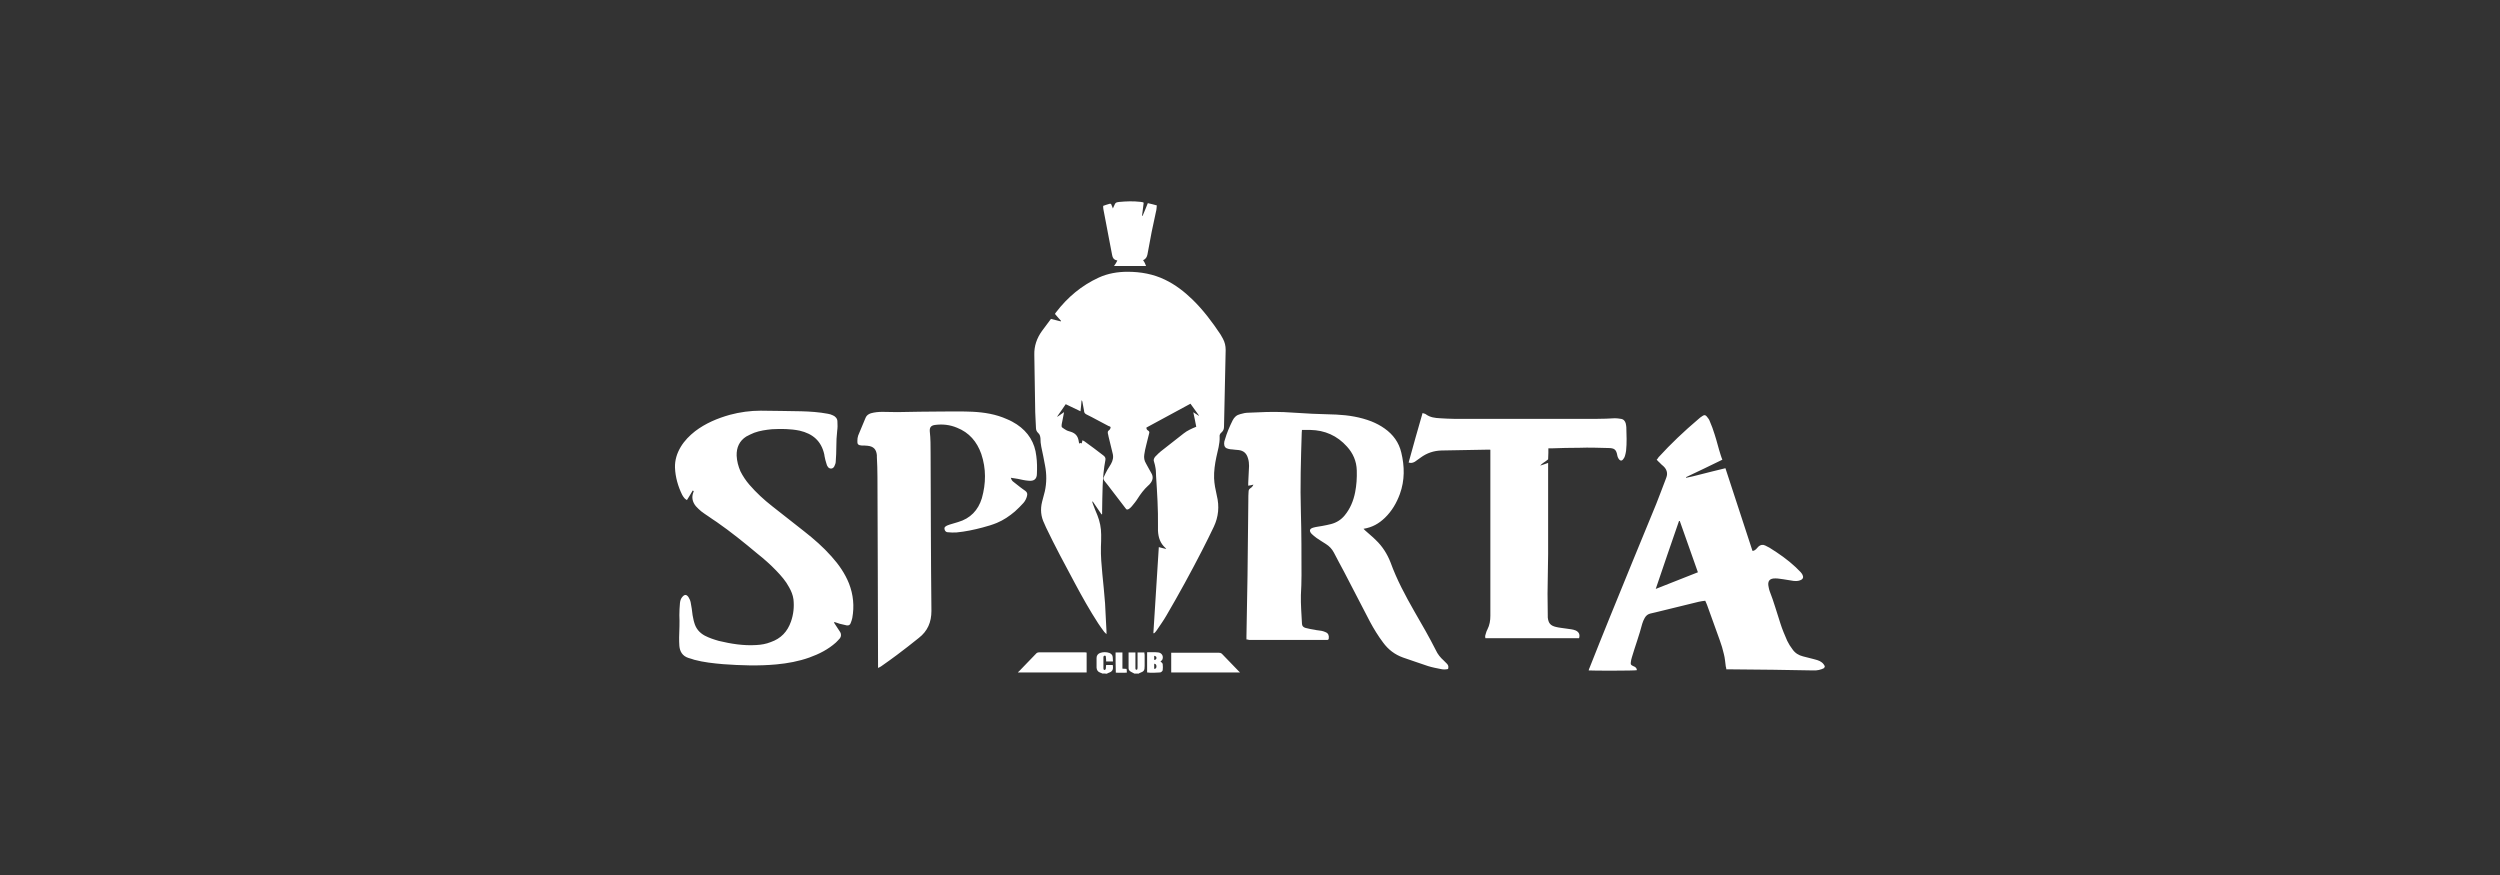 <?xml version="1.0" encoding="UTF-8"?> <svg xmlns="http://www.w3.org/2000/svg" width="200" height="70" viewBox="0 0 200 70" fill="none"><rect x="0" y="0" width="200" height="70" fill="#333333" stroke="none"/><g clip-path="url(#clip0_2056_2422)"><path d="M145.953 53.436C145.669 53.587 145.357 53.653 145.036 53.634C142.91 53.587 140.784 53.568 138.639 53.549H138.109C138.091 53.464 138.091 53.37 138.062 53.313C138.015 52.982 137.996 52.652 137.911 52.33C137.826 51.962 137.713 51.565 137.58 51.215C137.25 50.27 136.9 49.354 136.569 48.409C136.522 48.295 136.484 48.191 136.418 48.059C136.238 48.078 136.068 48.106 135.889 48.144L132.411 48.995C132.279 49.014 132.175 49.061 132.043 49.08C131.844 49.127 131.693 49.231 131.58 49.429C131.495 49.581 131.429 49.732 131.381 49.892C131.145 50.809 130.814 51.688 130.55 52.585C130.503 52.718 130.484 52.85 130.465 52.982C130.446 53.162 130.465 53.181 130.616 53.266C130.682 53.285 130.729 53.332 130.796 53.351C130.881 53.417 130.947 53.483 130.947 53.615C130.796 53.663 127.375 53.663 127.091 53.634C127.11 53.549 127.139 53.483 127.176 53.398C127.706 52.066 128.225 50.752 128.773 49.41C130.002 46.387 131.249 43.344 132.496 40.32C132.761 39.658 132.997 39.007 133.243 38.373C133.262 38.307 133.29 38.26 133.309 38.194C133.441 37.844 133.328 37.532 133.073 37.296C132.96 37.211 132.874 37.117 132.771 37.013C132.685 36.947 132.619 36.861 132.534 36.776C132.6 36.71 132.648 36.644 132.685 36.578C133.668 35.501 134.727 34.499 135.842 33.554C135.955 33.441 136.078 33.356 136.21 33.271C136.342 33.186 136.427 33.186 136.541 33.318C136.626 33.431 136.739 33.554 136.777 33.686C136.928 34.036 137.061 34.386 137.174 34.764C137.354 35.312 137.476 35.86 137.656 36.408C137.703 36.521 137.722 36.644 137.788 36.776C136.805 37.258 135.842 37.721 134.878 38.175C134.878 38.175 134.884 38.191 134.897 38.222C135.246 38.156 135.577 38.071 135.908 37.986L136.957 37.721C137.306 37.636 137.656 37.542 138.034 37.457C138.752 39.668 139.48 41.879 140.198 44.071C140.33 44.071 140.396 44.005 140.481 43.939C140.547 43.873 140.614 43.788 140.68 43.722C140.831 43.59 141.01 43.542 141.209 43.637C141.322 43.703 141.445 43.75 141.559 43.816C142.305 44.279 143.023 44.78 143.656 45.376L144.053 45.772C144.119 45.839 144.167 45.923 144.204 45.99C144.289 46.169 144.252 46.32 144.053 46.406C143.874 46.49 143.685 46.49 143.486 46.472C143.203 46.424 142.938 46.387 142.655 46.339C142.456 46.32 142.258 46.273 142.059 46.273C141.559 46.254 141.379 46.49 141.492 46.972C141.511 47.086 141.54 47.209 141.577 47.303C141.908 48.135 142.144 49.014 142.428 49.864C142.579 50.346 142.778 50.809 142.976 51.263C143.089 51.499 143.241 51.744 143.411 51.962C143.609 52.245 143.893 52.425 144.242 52.51C144.526 52.576 144.809 52.661 145.093 52.727C145.206 52.746 145.291 52.793 145.395 52.812C145.66 52.897 145.877 53.048 145.99 53.313C145.943 53.36 145.943 53.398 145.943 53.445L145.953 53.436ZM134.386 41.681H134.32C133.706 43.476 133.073 45.272 132.459 47.114C133.602 46.651 134.717 46.235 135.832 45.782C135.35 44.402 134.868 43.041 134.386 41.69V41.681ZM90.739 53.88C90.673 53.833 90.588 53.814 90.522 53.767C90.389 53.7 90.286 53.615 90.286 53.464V52.198H90.834V53.398C90.834 53.464 90.815 53.578 90.919 53.578C91.023 53.578 90.985 53.464 91.004 53.398V52.198H91.552C91.552 52.264 91.552 52.33 91.571 52.377V53.275C91.571 53.644 91.523 53.71 91.174 53.842C91.155 53.842 91.127 53.861 91.108 53.889H90.739V53.88ZM88.178 53.88C88.178 53.88 88.065 53.814 88.027 53.814C87.829 53.748 87.744 53.615 87.725 53.417V52.633C87.725 52.434 87.838 52.302 88.008 52.236C88.245 52.151 88.509 52.151 88.755 52.236C88.906 52.302 89.019 52.415 89.019 52.585C89.019 52.699 89.038 52.784 89.038 52.916H88.49C88.49 52.803 88.49 52.699 88.471 52.585C88.471 52.519 88.471 52.453 88.386 52.453C88.301 52.453 88.273 52.519 88.273 52.585V53.464C88.273 53.53 88.292 53.596 88.358 53.596C88.443 53.596 88.443 53.53 88.471 53.464C88.471 53.379 88.471 53.285 88.49 53.2H89.019C89.085 53.568 89 53.729 88.67 53.833L88.537 53.899C88.424 53.88 88.32 53.88 88.188 53.88H88.178ZM86.534 35.482C86.553 35.397 86.581 35.331 86.6 35.217C86.666 35.264 86.714 35.283 86.751 35.302C87.281 35.671 87.781 36.068 88.282 36.446C88.396 36.531 88.462 36.644 88.433 36.795C88.169 38.156 88.197 39.555 88.169 40.934V41.133C88.169 41.133 88.15 41.133 88.122 41.151C87.885 40.802 87.659 40.471 87.422 40.121C87.422 40.121 87.407 40.128 87.375 40.14L87.441 40.339C87.555 40.622 87.659 40.934 87.791 41.218C87.989 41.718 88.093 42.229 88.093 42.777C88.093 43.108 88.093 43.438 88.074 43.76C88.055 44.478 88.122 45.205 88.188 45.923C88.273 46.708 88.339 47.483 88.405 48.267C88.452 49.014 88.471 49.76 88.519 50.497V50.733L88.339 50.554C88.188 50.336 88.008 50.119 87.857 49.873C87.177 48.825 86.562 47.728 85.977 46.632C85.192 45.168 84.398 43.693 83.68 42.191C83.633 42.078 83.595 41.992 83.548 41.889C83.265 41.322 83.217 40.745 83.368 40.14C83.435 39.857 83.52 39.592 83.586 39.309C83.737 38.629 83.737 37.929 83.605 37.249C83.52 36.748 83.406 36.238 83.302 35.737C83.255 35.52 83.236 35.274 83.236 35.057C83.217 34.905 83.189 34.754 83.057 34.641C82.924 34.527 82.877 34.376 82.877 34.225C82.858 33.658 82.811 33.11 82.811 32.543C82.792 31.163 82.764 29.784 82.745 28.385C82.726 27.686 82.943 27.053 83.359 26.477C83.595 26.146 83.841 25.843 84.077 25.513L84.862 25.711C84.862 25.711 84.88 25.692 84.88 25.664C84.729 25.484 84.55 25.314 84.398 25.116C84.417 25.069 84.446 25.031 84.484 24.983C85.4 23.783 86.525 22.838 87.904 22.205C88.622 21.875 89.416 21.742 90.201 21.742C91.249 21.742 92.26 21.922 93.196 22.375C94.028 22.772 94.755 23.339 95.407 23.972C96.258 24.804 96.985 25.768 97.637 26.75C97.703 26.864 97.77 26.968 97.836 27.1C97.987 27.384 98.053 27.667 98.053 27.998L97.921 34.131C97.921 34.31 97.874 34.461 97.722 34.594C97.609 34.679 97.543 34.811 97.571 34.962C97.59 35.51 97.42 36.039 97.306 36.578C97.193 37.117 97.108 37.693 97.127 38.26C97.146 38.723 97.24 39.177 97.344 39.64C97.562 40.518 97.477 41.35 97.108 42.134C96.806 42.767 96.494 43.401 96.163 44.043C95.265 45.791 94.32 47.52 93.319 49.231C93.083 49.647 92.79 50.044 92.534 50.431C92.468 50.516 92.402 50.611 92.317 50.667C92.317 50.667 92.302 50.661 92.27 50.648C92.421 48.371 92.553 46.075 92.705 43.769C92.903 43.816 93.102 43.882 93.3 43.92C93.253 43.873 93.253 43.835 93.234 43.835C92.818 43.467 92.667 43.004 92.638 42.456V42.059C92.657 40.745 92.572 39.432 92.487 38.099C92.468 37.882 92.487 37.665 92.44 37.438C92.421 37.287 92.374 37.107 92.327 36.956C92.26 36.805 92.308 36.672 92.412 36.54L92.695 36.257C92.695 36.257 92.809 36.172 92.846 36.124L94.689 34.679C94.84 34.565 94.991 34.461 95.171 34.376C95.322 34.291 95.502 34.225 95.7 34.14C95.634 33.772 95.549 33.394 95.464 32.978C95.643 33.091 95.766 33.176 95.899 33.261L95.918 33.242C95.7 32.94 95.483 32.628 95.237 32.297C94.056 32.931 92.894 33.564 91.712 34.206C91.712 34.319 91.76 34.405 91.845 34.442C91.958 34.508 91.958 34.594 91.93 34.679C91.845 34.981 91.779 35.312 91.694 35.624C91.627 35.86 91.58 36.124 91.542 36.37C91.504 36.616 91.542 36.852 91.675 37.069C91.826 37.334 91.958 37.599 92.109 37.854C92.289 38.156 92.223 38.449 91.996 38.704C91.949 38.751 91.911 38.818 91.845 38.855C91.514 39.158 91.249 39.517 91.013 39.885C90.881 40.103 90.711 40.301 90.55 40.499C90.484 40.585 90.399 40.651 90.314 40.717C90.163 40.802 90.115 40.764 90.049 40.67C89.681 40.169 89.284 39.687 88.906 39.177C88.726 38.94 88.556 38.714 88.358 38.477C88.273 38.364 88.245 38.26 88.311 38.147C88.396 37.948 88.49 37.778 88.594 37.58C88.679 37.428 88.793 37.277 88.878 37.117C89.029 36.852 89.095 36.569 89.01 36.266C88.897 35.803 88.793 35.368 88.679 34.905C88.66 34.839 88.66 34.754 88.632 34.688C88.613 34.575 88.613 34.49 88.717 34.423C88.802 34.357 88.849 34.272 88.849 34.159C88.783 34.112 88.736 34.093 88.67 34.074C88.074 33.772 87.507 33.441 86.921 33.157C86.789 33.091 86.723 33.006 86.723 32.855L86.591 32.137C86.591 32.137 86.572 32.052 86.525 32.023C86.506 32.307 86.477 32.59 86.44 32.902C86.043 32.704 85.655 32.534 85.258 32.335C85.041 32.666 84.795 32.997 84.578 33.318L84.597 33.337C84.748 33.223 84.928 33.12 85.126 32.968C85.079 33.233 85.041 33.431 84.994 33.649C84.975 33.781 84.928 33.913 84.928 34.045C84.928 34.093 84.928 34.178 84.975 34.197C85.088 34.282 85.192 34.348 85.306 34.414C85.419 34.48 85.542 34.499 85.674 34.546C86.024 34.66 86.222 34.877 86.288 35.246C86.307 35.331 86.307 35.397 86.336 35.482C86.449 35.435 86.468 35.435 86.468 35.435L86.534 35.482ZM99.716 51.14V50.903C99.735 49.306 99.782 47.681 99.801 46.084L99.867 39.999C99.867 39.781 99.867 39.564 99.886 39.337C99.886 39.205 99.933 39.12 100.037 39.054C100.141 38.988 100.217 38.903 100.274 38.77C100.122 38.818 99.99 38.836 99.858 38.855V38.638C99.877 38.175 99.905 37.74 99.924 37.277C99.924 37.079 99.905 36.861 99.839 36.663C99.726 36.266 99.489 36.049 99.074 36.002C98.922 35.983 98.743 35.983 98.592 35.954C98.478 35.954 98.374 35.935 98.261 35.907C98.044 35.86 97.93 35.727 97.93 35.491C97.93 35.378 97.949 35.274 97.996 35.16C98.147 34.631 98.365 34.13 98.611 33.63C98.743 33.365 98.941 33.195 99.225 33.129C99.442 33.063 99.659 33.016 99.905 33.016C100.85 32.968 101.767 32.931 102.712 32.968C103.477 33.016 104.242 33.053 104.989 33.101C105.622 33.12 106.284 33.148 106.917 33.167C107.881 33.214 108.825 33.365 109.723 33.715C110.092 33.866 110.441 34.045 110.772 34.282C111.452 34.764 111.915 35.397 112.104 36.209C112.369 37.306 112.388 38.421 111.991 39.517C111.726 40.235 111.358 40.877 110.791 41.426C110.309 41.889 109.78 42.191 109.081 42.304L109.213 42.437C109.496 42.701 109.808 42.938 110.063 43.202C110.593 43.703 110.98 44.317 111.245 44.998C111.745 46.377 112.426 47.643 113.153 48.919C113.749 49.949 114.335 50.96 114.864 52.009C115.015 52.34 115.232 52.604 115.497 52.841L115.761 53.105C115.875 53.237 115.894 53.322 115.846 53.521C115.648 53.568 115.45 53.568 115.251 53.521C114.92 53.455 114.571 53.389 114.24 53.285C113.56 53.067 112.908 52.822 112.246 52.604C111.585 52.368 111.065 51.971 110.649 51.404C110.252 50.875 109.903 50.308 109.6 49.741C108.901 48.409 108.221 47.067 107.521 45.734C107.257 45.234 106.973 44.723 106.709 44.204C106.558 43.92 106.359 43.703 106.076 43.523C105.811 43.372 105.575 43.193 105.329 43.041C105.178 42.928 105.046 42.824 104.932 42.711C104.715 42.474 104.753 42.295 105.065 42.21C105.282 42.144 105.528 42.125 105.764 42.078C106 42.03 106.246 41.992 106.482 41.926C106.917 41.813 107.295 41.577 107.578 41.227C108.013 40.698 108.277 40.065 108.41 39.385C108.523 38.818 108.561 38.222 108.542 37.636C108.523 36.89 108.24 36.257 107.758 35.727C106.973 34.849 105.981 34.414 104.819 34.395H104.157C104.157 34.48 104.139 34.546 104.139 34.612C104.072 36.739 104.006 38.865 104.072 41.01C104.12 42.673 104.12 44.364 104.12 46.028C104.12 46.557 104.101 47.076 104.072 47.605C104.053 48.371 104.12 49.117 104.157 49.883C104.157 50.081 104.271 50.185 104.441 50.233C104.677 50.299 104.942 50.346 105.187 50.384C105.367 50.431 105.556 50.431 105.735 50.469C105.849 50.488 105.953 50.535 106.066 50.582C106.265 50.667 106.331 50.847 106.302 51.064C106.302 51.149 106.255 51.196 106.17 51.196H99.933C99.849 51.178 99.782 51.149 99.697 51.149L99.716 51.14ZM66.719 49.807C66.803 49.959 66.917 50.091 67.002 50.242C67.068 50.355 67.153 50.459 67.219 50.573C67.304 50.724 67.304 50.903 67.2 51.055C67.087 51.187 66.983 51.291 66.87 51.404C66.255 51.952 65.537 52.321 64.744 52.604C63.893 52.907 63.014 53.067 62.117 53.152C60.69 53.285 59.272 53.237 57.845 53.133C57.08 53.067 56.286 52.982 55.549 52.784C55.398 52.737 55.218 52.67 55.067 52.633C54.604 52.481 54.387 52.132 54.349 51.669C54.33 51.452 54.33 51.206 54.33 50.989C54.349 50.393 54.377 49.807 54.349 49.212C54.349 48.881 54.368 48.579 54.396 48.248C54.415 48.069 54.462 47.898 54.576 47.766C54.755 47.549 54.907 47.53 55.077 47.766C55.162 47.898 55.228 48.05 55.256 48.201C55.322 48.532 55.37 48.881 55.407 49.212C55.455 49.41 55.474 49.609 55.54 49.807C55.672 50.289 55.956 50.62 56.39 50.856C56.74 51.036 57.108 51.159 57.505 51.272C58.488 51.508 59.499 51.669 60.501 51.603C60.898 51.584 61.285 51.518 61.663 51.366C62.476 51.083 62.995 50.535 63.279 49.722C63.477 49.155 63.544 48.56 63.477 47.946C63.43 47.596 63.298 47.284 63.128 46.982C62.863 46.481 62.495 46.065 62.098 45.65C61.635 45.168 61.115 44.705 60.586 44.289C59.537 43.41 58.46 42.541 57.345 41.766C57.127 41.615 56.882 41.463 56.664 41.303C56.466 41.17 56.267 41.038 56.097 40.906C55.946 40.774 55.795 40.641 55.663 40.49C55.398 40.159 55.313 39.791 55.464 39.394C55.483 39.347 55.549 39.281 55.417 39.243C55.266 39.479 55.133 39.744 54.954 40.008C54.888 39.961 54.822 39.923 54.774 39.876C54.708 39.791 54.623 39.696 54.576 39.592C54.245 38.921 54.028 38.175 53.999 37.41C53.981 36.814 54.151 36.266 54.462 35.746C54.765 35.246 55.162 34.849 55.606 34.499C56.437 33.866 57.382 33.469 58.384 33.186C59.197 32.968 60.028 32.855 60.86 32.855C61.937 32.874 63.005 32.874 64.101 32.902C64.8 32.921 65.528 32.968 66.227 33.101C66.359 33.12 66.511 33.167 66.643 33.233C66.841 33.318 66.993 33.497 66.993 33.715C67.011 33.979 67.011 34.216 66.974 34.48C66.926 34.896 66.907 35.312 66.907 35.727C66.907 36.124 66.889 36.512 66.86 36.909C66.86 37.041 66.813 37.173 66.747 37.306C66.633 37.523 66.397 37.542 66.246 37.372C66.18 37.287 66.133 37.192 66.114 37.088C66.048 36.89 66 36.691 65.963 36.493C65.963 36.446 65.944 36.408 65.944 36.361C65.707 35.283 65.027 34.697 63.969 34.452C63.222 34.301 62.504 34.301 61.758 34.338C61.276 34.386 60.794 34.452 60.331 34.622C60.113 34.707 59.896 34.82 59.697 34.924C59.149 35.274 58.913 35.803 58.932 36.455C58.951 36.89 59.064 37.306 59.234 37.703C59.433 38.099 59.669 38.449 59.953 38.78C60.501 39.413 61.115 39.98 61.767 40.49C62.617 41.17 63.477 41.822 64.328 42.503C65.112 43.117 65.859 43.769 66.52 44.516C67.115 45.177 67.597 45.876 67.919 46.679C68.268 47.577 68.353 48.494 68.183 49.439C68.164 49.571 68.098 49.722 68.051 49.855C68.004 49.987 67.9 50.053 67.749 50.034C67.55 49.987 67.38 49.949 67.181 49.902L66.785 49.77C66.785 49.77 66.737 49.788 66.719 49.788V49.807ZM70.243 53.445V53.162C70.224 48.144 70.224 43.155 70.196 38.137C70.196 37.608 70.177 37.088 70.149 36.559V36.408C70.101 35.945 69.884 35.709 69.402 35.661C69.251 35.642 69.1 35.642 68.939 35.642C68.656 35.624 68.571 35.529 68.59 35.274C68.59 35.123 68.608 34.972 68.656 34.839C68.854 34.357 69.052 33.894 69.251 33.412C69.336 33.214 69.487 33.129 69.667 33.063C69.969 32.978 70.281 32.949 70.583 32.949C70.98 32.949 71.368 32.968 71.783 32.968C72.984 32.949 74.193 32.921 75.393 32.921C76.206 32.921 76.99 32.902 77.803 32.94C78.748 32.987 79.683 33.138 80.562 33.535C80.846 33.649 81.11 33.8 81.346 33.951C82.263 34.565 82.792 35.416 82.906 36.493C82.972 36.956 82.972 37.438 82.953 37.892C82.953 38.326 82.716 38.506 82.291 38.458C82.008 38.44 81.724 38.373 81.412 38.307C81.233 38.288 81.063 38.241 80.864 38.222C80.912 38.373 80.978 38.487 81.082 38.553C81.261 38.704 81.431 38.836 81.611 38.969C81.743 39.082 81.894 39.167 82.027 39.271C82.178 39.385 82.206 39.507 82.159 39.687C82.112 39.885 82.008 40.084 81.876 40.235C81.658 40.471 81.441 40.698 81.195 40.915C80.76 41.284 80.278 41.615 79.749 41.832C79.381 41.983 79.003 42.096 78.606 42.2C77.926 42.38 77.226 42.531 76.508 42.597C76.272 42.616 76.045 42.597 75.809 42.578C75.724 42.578 75.629 42.512 75.592 42.427C75.525 42.276 75.544 42.163 75.677 42.096C75.762 42.03 75.875 42.011 75.979 41.964L76.641 41.766C77.623 41.482 78.256 40.821 78.549 39.857C78.88 38.676 78.899 37.495 78.502 36.313C78.152 35.331 77.538 34.603 76.555 34.216C75.989 33.979 75.393 33.913 74.779 33.998C74.477 34.045 74.363 34.197 74.382 34.499C74.448 35.094 74.448 35.68 74.448 36.276C74.467 40.481 74.467 44.667 74.514 48.872C74.514 49.77 74.212 50.488 73.503 51.036C72.936 51.499 72.341 51.952 71.755 52.396C71.339 52.699 70.924 53.011 70.508 53.294C70.46 53.341 70.357 53.379 70.224 53.445H70.243ZM119.21 35.973H118.974L115.317 36.039C114.703 36.058 114.155 36.238 113.654 36.606L113.191 36.937C113.04 37.022 112.889 37.069 112.69 37.003C113.059 35.69 113.408 34.376 113.805 33.044C113.919 33.091 114.023 33.091 114.089 33.157C114.42 33.394 114.807 33.441 115.204 33.46C115.572 33.478 115.922 33.507 116.3 33.507H127.8C128.263 33.507 128.717 33.488 129.18 33.46C129.331 33.46 129.51 33.478 129.662 33.507C129.879 33.526 130.011 33.686 130.059 33.875C130.077 33.989 130.106 34.074 130.106 34.178C130.125 34.811 130.153 35.425 130.087 36.058C130.068 36.191 130.04 36.323 130.002 36.455C129.983 36.54 129.936 36.635 129.888 36.691C129.756 36.909 129.605 36.89 129.473 36.672C129.425 36.606 129.406 36.521 129.388 36.455C129.303 35.954 129.151 35.841 128.641 35.841C127.876 35.822 127.129 35.794 126.364 35.822C125.598 35.822 124.852 35.841 124.086 35.869H123.869V36.219C123.869 36.398 123.85 36.569 123.85 36.748C123.718 36.861 123.586 36.947 123.434 37.05C123.349 37.117 123.283 37.164 123.217 37.249C123.416 37.183 123.633 37.117 123.85 37.032V44.327C123.85 45.376 123.803 46.453 123.803 47.502C123.803 48.097 123.822 48.683 123.822 49.278V49.392C123.869 49.855 124.039 50.053 124.483 50.157C124.748 50.223 125.031 50.242 125.315 50.289C125.579 50.336 125.816 50.336 126.061 50.44C126.326 50.573 126.411 50.771 126.326 51.055H118.832C118.785 50.903 118.833 50.771 118.88 50.639C118.899 50.554 118.946 50.44 118.993 50.355C119.173 50.006 119.229 49.637 119.229 49.259V35.992L119.21 35.973ZM91.684 21.279H89.123C89.237 21.128 89.322 20.977 89.388 20.845C89.369 20.845 89.369 20.826 89.341 20.826C89.104 20.778 89.01 20.627 88.972 20.41L88.707 19.03C88.556 18.265 88.424 17.499 88.273 16.753C88.254 16.668 88.254 16.573 88.254 16.469C88.405 16.422 88.556 16.356 88.717 16.318C88.849 16.271 88.897 16.299 88.934 16.432C88.953 16.479 88.953 16.498 88.981 16.545C88.981 16.564 89 16.611 89.029 16.677C89.076 16.564 89.114 16.479 89.161 16.394C89.208 16.262 89.275 16.195 89.397 16.177C89.445 16.177 89.482 16.158 89.511 16.158C90.087 16.101 90.663 16.082 91.231 16.148C91.278 16.148 91.316 16.167 91.363 16.167C91.41 16.167 91.429 16.186 91.495 16.214L91.363 17.263H91.41C91.542 16.933 91.694 16.602 91.826 16.252C92.062 16.299 92.289 16.366 92.544 16.432C92.525 16.611 92.525 16.781 92.478 16.933C92.364 17.48 92.242 18.029 92.128 18.577L91.797 20.353C91.75 20.57 91.665 20.722 91.448 20.816C91.561 20.967 91.627 21.119 91.684 21.279ZM99.196 53.795H93.697V52.217H97.486C97.6 52.217 97.666 52.236 97.751 52.302C98.214 52.784 98.667 53.247 99.13 53.729C99.149 53.729 99.149 53.748 99.196 53.795ZM86.931 52.217V53.795H81.431C81.431 53.795 81.498 53.71 81.545 53.682C81.979 53.218 82.424 52.784 82.858 52.321C82.924 52.236 83.009 52.188 83.123 52.188H86.799C86.799 52.188 86.865 52.188 86.931 52.207V52.217ZM91.769 53.795V52.179C92.072 52.179 92.383 52.16 92.686 52.198C92.95 52.245 93.102 52.5 92.988 52.765C92.969 52.831 92.875 52.878 92.837 52.916C92.903 52.982 93.016 53.048 93.016 53.133C93.035 53.285 93.035 53.464 93.016 53.615C92.998 53.7 92.903 53.767 92.818 53.795C92.686 53.814 91.968 53.842 91.769 53.795ZM92.336 53.096V53.511C92.456 53.511 92.516 53.445 92.516 53.313C92.516 53.181 92.456 53.108 92.336 53.096ZM92.336 52.463V52.793C92.437 52.793 92.497 52.749 92.516 52.661C92.516 52.529 92.497 52.51 92.336 52.463ZM89.246 52.198H89.794V53.493C89.908 53.493 90.011 53.511 90.125 53.511C90.125 53.559 90.144 53.625 90.144 53.663V53.814C89.86 53.833 89.549 53.814 89.265 53.814C89.246 53.266 89.246 52.737 89.246 52.198Z" fill="white"></path></g><defs><clipPath id="clip0_2056_2422"><rect width="92" height="37.798" fill="white" transform="translate(53.999 16.101)"></rect></clipPath></defs></svg> 